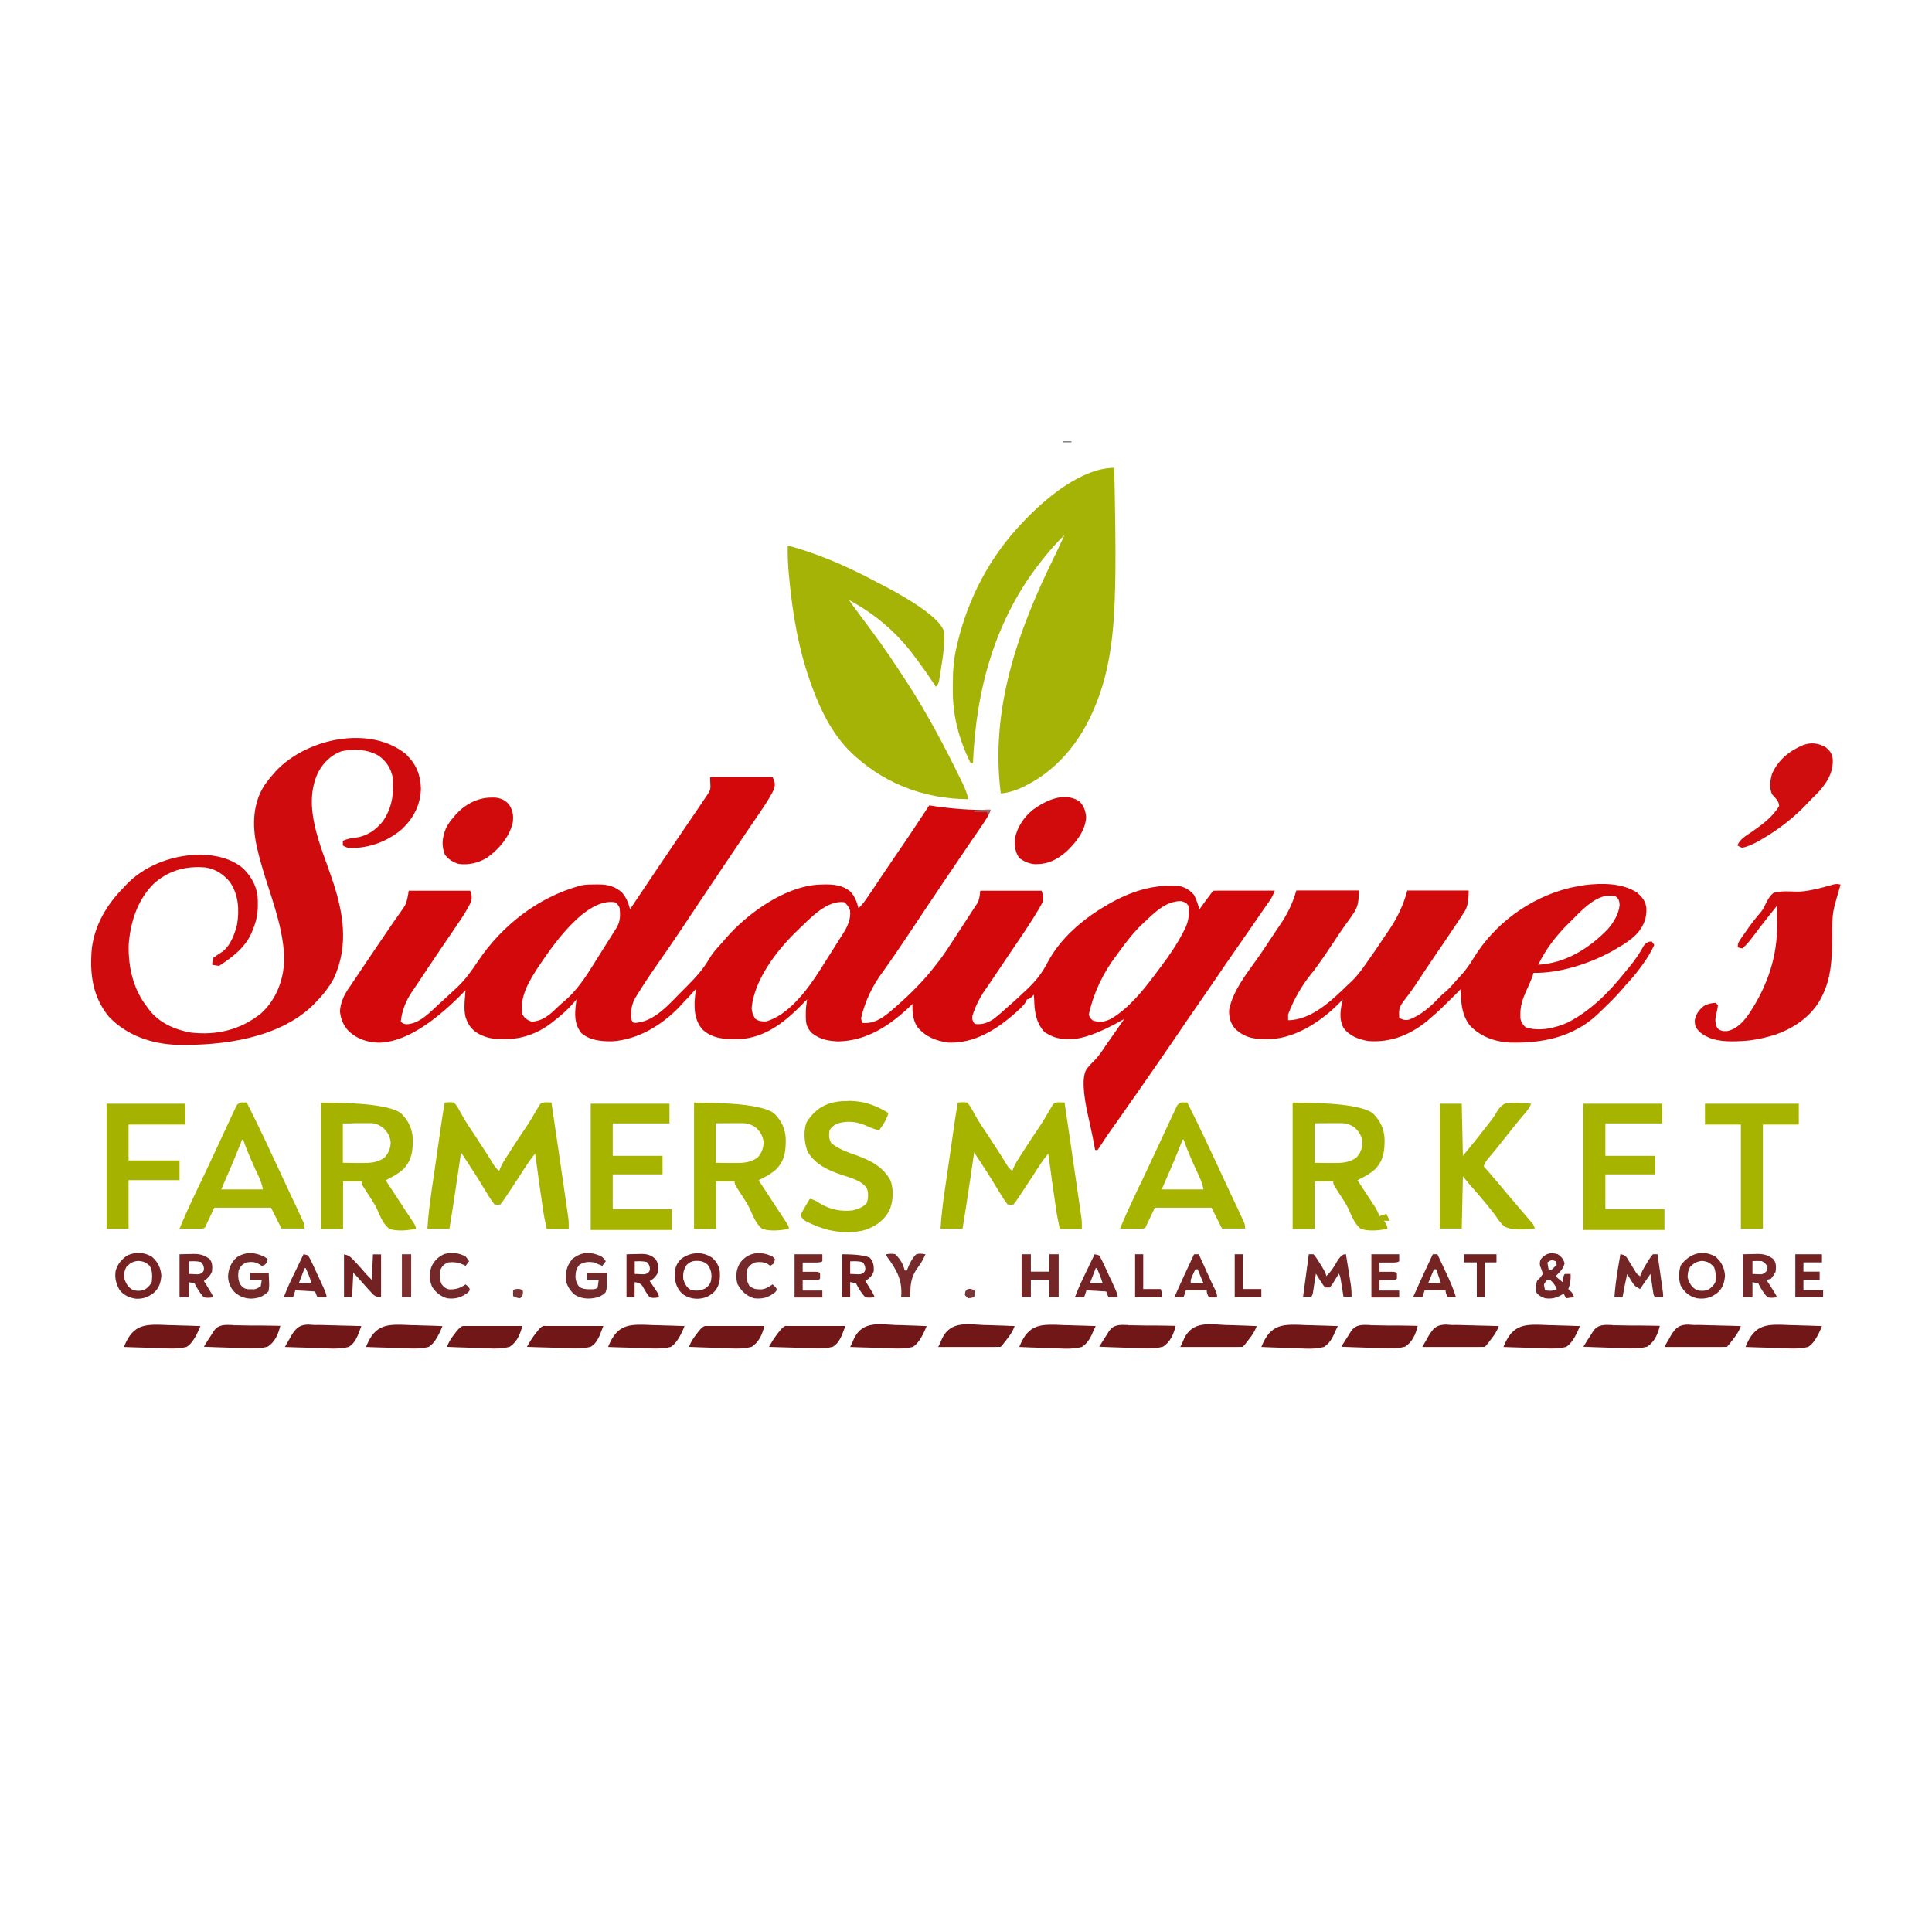 <?xml version="1.0" encoding="UTF-8"?>
<svg id="Layer_1" xmlns="http://www.w3.org/2000/svg" version="1.1" viewBox="0 0 1668 1667">
  <!-- Generator: Adobe Illustrator 30.0.0, SVG Export Plug-In . SVG Version: 2.1.1 Build 123)  -->
  <defs>
    <style>
      .st0 {
        fill: #742828;
      }

      .st1 {
        fill: #81817f;
      }

      .st2 {
        fill: #772324;
      }

      .st3 {
        fill: #d2080a;
      }

      .st4 {
        fill: #702223;
      }

      .st5 {
        fill: #732223;
      }

      .st6 {
        fill: #a5b206;
      }

      .st7 {
        fill: #711718;
      }

      .st8 {
        fill: #742829;
      }

      .st9 {
        fill: #732526;
      }

      .st10 {
        fill: #762526;
      }

      .st11 {
        fill: #762324;
      }

      .st12 {
        fill: #cf0d0f;
      }

      .st13 {
        fill: #731f20;
      }

      .st14 {
        fill: #d10a0c;
      }

      .st15 {
        fill: #d10a0b;
      }

      .st16 {
        fill: #711717;
      }

      .st17 {
        fill: #762a2b;
      }

      .st18 {
        fill: #793637;
      }

      .st19 {
        fill: #752627;
      }

      .st20 {
        fill: #74292a;
      }

      .st21 {
        fill: #763435;
      }

      .st22 {
        fill: #722021;
      }

      .st23 {
        fill: #782627;
      }

      .st24 {
        fill: #762223;
      }

      .st25 {
        fill: #762021;
      }

      .st26 {
        fill: #a5b300;
      }

      .st27 {
        fill: #722121;
      }

      .st28 {
        fill: #742627;
      }

      .st29 {
        fill: #722223;
      }

      .st30 {
        fill: #d00b0d;
      }

      .st31 {
        fill: #d10b0c;
      }

      .st32 {
        fill: #75292a;
      }

      .st33 {
        fill: #a6b400;
      }

      .st34 {
        fill: #762425;
      }

      .st35 {
        fill: #7d2e2f;
      }

      .st36 {
        fill: #a26b6b;
      }

      .st37 {
        fill: #732424;
      }

      .st38 {
        fill: #752324;
      }

      .st39 {
        fill: #742021;
      }
    </style>
  </defs>
  <path class="st3" d="M612,671h55c2.2,4.4,2.5,6.5,1,11-4.9,9.7-11.3,18.6-17.4,27.5-1.8,2.6-3.5,5.2-5.3,7.8-2.5,3.7-5,7.4-7.5,11.1-5.5,8.1-11,16.3-16.5,24.5-1.2,1.8-2.4,3.6-3.6,5.4-9.5,14-18.8,28.1-28.2,42.2-7.1,10.6-14.2,21.1-21.6,31.6-6,8.5-11.8,17.2-17.3,26.1-.6,1-1.3,2-1.9,3-2.7,4.9-3.9,9.1-3.8,14.7,0,.9,0,1.9,0,2.9q0,2.6,2.3,4.4c17.7,0,31.6-17.5,43.3-29.1.9-.9,1.9-1.8,2.8-2.8,7.1-7.1,13.8-14.4,18.8-23.1,2.8-4.8,6.1-8.6,9.8-12.6,1.9-2.1,3.8-4.2,5.6-6.4,18.1-20.6,49-42.7,77.1-45.2,10.3-.6,21-1.2,29.4,5.7,4,4.2,5.7,8.9,7.2,14.5,3.5-3.3,6.1-6.9,8.7-10.9.4-.7.9-1.3,1.4-2,1-1.4,1.9-2.9,2.9-4.3,2.5-3.8,5-7.6,7.5-11.3.5-.7,1-1.5,1.5-2.2,3.5-5.2,7-10.4,10.6-15.6,9.7-14,19.1-28.3,28.5-42.5.6,0,1.1.2,1.7.3,17.2,2.6,33.8,3.9,51.3,3.7-1.5,4.2-3.7,7.7-6.2,11.4-.4.6-.9,1.3-1.3,1.9-.9,1.4-1.9,2.8-2.8,4.1-1.5,2.2-3,4.5-4.6,6.7-2.2,3.2-4.4,6.5-6.6,9.7-6,8.8-11.9,17.5-17.8,26.3-.6.9-1.2,1.8-1.8,2.7-9.5,14.1-19,28.3-28.4,42.5-7.6,11.4-15.2,22.6-23.1,33.7q-14.2,18.8-19.3,40.8.4,2.3,1,4c9.6.9,16-3.2,23.4-9.1,14-11.9,27.3-24.4,38.6-38.9q.7-.9,1.5-1.9c4.5-5.6,8.5-11.4,12.4-17.4.6-1,1.3-1.9,1.9-2.9,1.3-2,2.6-4,3.9-6,2-3.1,4-6.1,6-9.2,1.3-1.9,2.6-3.9,3.8-5.8.6-.9,1.2-1.8,1.8-2.8.6-.9,1.1-1.7,1.7-2.6.5-.7,1-1.5,1.5-2.3.5-.7.9-1.5,1.4-2.2.5-.8,1.1-1.5,1.6-2.3q1.9-3.4,2.4-10.7h53q2.3,6.8.8,9.9c-2.2,4.3-4.7,8.4-7.2,12.4-.4.7-.9,1.4-1.3,2.1-4.4,7-9,13.8-13.6,20.6-2.5,3.7-5,7.3-7.5,11-.5.7-1,1.5-1.5,2.3-4.8,7.1-9.6,14.2-14.4,21.4-.9,1.3-1.7,2.6-2.6,3.8q-8.3,11.3-12.4,24.3c0,.7-.2,1.5-.2,2.2q0,2.3,2.1,5c6.2.9,10.8-.8,16-4,4.9-3.7,9.4-7.9,14-12,1-.9,2-1.8,3.1-2.7,2.5-2.2,4.9-4.5,7.4-6.8,1.1-1,2.2-2,3.3-3.1,8.2-7.5,14.1-14.7,19.2-24.6,10.8-20.6,30.3-37.2,50.1-48.8.6-.4,1.3-.8,1.9-1.1,19.2-11.2,39.7-17.9,62.1-15.9,5.5,1.4,8.7,3.6,12.4,7.8,1.9,4,3.3,8,4.6,12.2.3-.4.7-.9,1-1.4,1.5-2,3-4.1,4.4-6.1.5-.7,1-1.4,1.6-2.1q.7-1,1.5-2c.5-.6.9-1.2,1.4-1.9q1.1-1.5,2.1-2.5c1.7,0,3.3-.1,5-.1,1.1,0,2.1,0,3.2,0,1.2,0,2.3,0,3.5,0q1.8,0,3.6,0c3.8,0,7.5,0,11.3,0,2.5,0,5.1,0,7.6,0,6.3,0,12.5,0,18.8,0-1.3,3.3-2.6,6.2-4.7,9.1-.5.8-1,1.5-1.6,2.3q-.8,1.2-1.7,2.4c-.6.8-1.2,1.7-1.8,2.6-1.2,1.7-2.4,3.5-3.6,5.2-1.9,2.8-3.8,5.5-5.7,8.3-4.9,7.1-9.8,14.2-14.7,21.2-5.9,8.5-11.8,17-17.6,25.6-4.5,6.6-9.1,13.2-13.6,19.8-7.2,10.3-14.3,20.7-21.3,31.1-8.8,12.9-17.7,25.7-26.6,38.5-4,5.8-8,11.6-12.1,17.3-3.5,5-6.9,9.9-10.4,14.9-.7,1-1.4,2.1-2.2,3.1-1.4,1.9-2.7,3.9-4.1,5.8-.6.9-1.2,1.8-1.9,2.7-.6.8-1.2,1.7-1.8,2.6-2.2,3.3-4.4,6.6-6.5,9.9q-.6.8-1.2,1.6h-2c-.2-1.2-.5-2.4-.7-3.7-.3-1.7-.7-3.4-1-5.1-.2-.9-.4-1.8-.5-2.7-1.1-5.5-2.3-10.9-3.5-16.3q-7.5-32.5-1.8-41.9c2.3-3,4.8-5.7,7.5-8.3,3.6-3.8,6.4-8.1,9.3-12.5,1.2-1.7,2.3-3.3,3.5-5,4.1-5.9,8.2-11.8,12.3-17.6-.5.3-1,.6-1.5.8q-29.3,16.6-44.9,16.5-1.3,0-2.5,0c-6.4-.1-11.6-1.1-17.1-4.4-.9-.5-1.9-1.1-2.8-1.6-6.5-7.1-8.3-15.4-8.8-24.6q0-1.1-.1-2.3c-.1-1.8-.2-3.7-.3-5.5-.6.7-1.2,1.3-1.9,2q-2.1,2-4.1,2c-.2.5-.4,1.1-.6,1.7-1.8,3.2-4.3,5.5-7,7.9-.6.5-1.1,1-1.7,1.6-16.3,14.6-35.9,27.2-58.6,26.2-10.8-1.4-19.8-5.1-26.8-13.6-3.8-5.8-4.3-13.1-4.1-19.8-.7.7-1.4,1.4-2.1,2.1-17.3,16.4-37,29.7-61.7,30.3-9-.3-16-1.7-23.2-7.3-4.5-4.8-5.1-8.3-5.1-14.8,0-1.2,0-2.4,0-3.6.1-3.6.6-7.1,1.1-10.6-.4.4-.8.9-1.3,1.3-16.1,16.8-34,32.3-58.4,33.1-11.3.1-22.4-.4-30.9-8.7-5-6.1-6.5-12.7-6.5-20.5,0-1,0-2,0-3,.2-3.8.6-7.5,1.1-11.2-.8.8-1.5,1.7-2.3,2.6-3.2,3.5-6.4,7-9.7,10.4q-1,1.1-2.1,2.3c-15.2,15.9-35.5,28.3-57.8,29.9-9.5.2-19.7-.7-27.1-7.2-6.1-8-5.7-16.1-4.5-25.8.2-1.1.3-2.1.5-3.2q-.8.9-1.6,1.9c-5.6,6.5-11.6,11.9-18.4,17.1-.8.6-1.6,1.3-2.4,1.9-11.6,8.7-25,13.5-39.4,13.4-.9,0-1.8,0-2.7,0-6.2-.1-11.8-.6-17.4-3.3-.7-.3-1.4-.7-2.2-1-6.1-3.3-9.3-7.7-11.6-14.1-1.4-5.5-1.2-10.6-.8-16.2,0-.7.1-1.5.2-2.2.1-1.8.3-3.6.4-5.4-.6.6-1.3,1.3-1.9,2q-41.4,42.3-72.3,43.3c-10-.1-19.1-3-26.5-9.8-4.8-5.1-6.9-10.3-7.7-17.2.4-7.5,3.5-14.1,7.7-20.2.7-1,1.4-2.1,2.2-3.2.4-.6.8-1.2,1.2-1.8,2.1-3,4.1-6.1,6.1-9.1,1.8-2.7,3.6-5.3,5.4-8,2.6-3.8,5.1-7.6,7.7-11.4q10.9-16.2,15.3-22.5c1.2-1.7,2.3-3.4,3.5-5,1.3-1.9,2.6-3.8,4-5.7.6-.8,1.1-1.7,1.7-2.5.5-.7,1-1.4,1.4-2.1q1.9-3.7,3.2-12.7h53c1.5,3.1,1.6,5.7,1,9-3.4,7.4-7.9,14.2-12.5,20.8-.6.9-1.2,1.8-1.8,2.7-1.9,2.8-3.8,5.7-5.8,8.5-1.9,2.8-3.8,5.6-5.7,8.4-1.2,1.8-2.5,3.7-3.7,5.5-4.5,6.7-9,13.3-13.4,20-2.7,4.1-5.5,8.2-8.2,12.2q-8.2,11.8-9.8,25.8,1.9,2.3,5,2.4c11.8-.5,20.8-11,29-18.4,1.1-1,2.2-1.9,3.2-2.9,3-2.7,5.9-5.4,8.8-8.1.9-.8,1.8-1.7,2.8-2.6,7.2-6.8,12.4-14.3,17.9-22.5,20.6-30.7,51.6-54.9,87.3-64.9.6-.2,1.3-.4,1.9-.5,4-.9,8.1-.7,12.3-.8.9,0,1.8,0,2.8,0,7.9,0,13.9,1.7,19.9,6.8,3.9,4.7,5.5,8.7,7.1,14.6.6-.9,1.1-1.7,1.7-2.6,6.6-9.8,13.2-19.7,19.8-29.5,1.9-2.8,3.7-5.5,5.6-8.3,6.1-9,12.1-17.9,18.2-26.9,2.7-4,5.4-8,8.1-11.9,1.3-1.9,2.6-3.8,3.9-5.7,1.8-2.7,3.6-5.3,5.4-8,.5-.8,1.1-1.6,1.6-2.4.5-.7,1-1.4,1.5-2.2.4-.6.9-1.3,1.3-1.9,3.4-5.3,2-5.7,2-14.6ZM986.5,797.6c-7.8,7.4-14.2,15.7-20.5,24.4-.6.8-1.2,1.7-1.8,2.5q-18,23.5-24.2,51.5c.8,2.6,1.5,3.6,3.6,5.2,5.9,1.9,10.1,1.2,15.6-1.5,15.4-9.1,27.8-24.6,38.4-38.8,1.6-2.1,3.2-4.3,4.8-6.4,7.4-9.8,14-19.6,19.6-30.5q.7-1.4,1.4-2.8c2.8-6.1,3.7-12.5,2.6-19.2-1.9-2.6-2.9-3-6.1-3.9-13.7-.4-24,10.8-33.4,19.5ZM464,836c-7.7,12-15.6,25.3-13,40,2.3,3.5,3.8,4.5,7.7,6.1,9.7-.2,15.9-5.9,22.5-12.3,2.2-2.2,4.5-4.1,6.9-6.1,10.1-8.9,17.5-20,24.5-31.3,1.5-2.4,3-4.8,4.5-7.2,3-4.7,6-9.4,8.9-14.1.4-.7.9-1.4,1.3-2.1,1.1-1.8,2.3-3.6,3.4-5.4.6-1,1.2-2,1.9-3,3-5.3,3-10.5,2.4-16.5q-1.2-3.3-4-5c-25.7-4.4-55,38.8-67,57ZM690,802c-.7.6-1.3,1.2-2,1.9-17.4,16.6-36.8,42.1-39.1,66.6.2,3.6,1.3,6.3,3.3,9.3,2.9,2,5.3,2.1,8.8,2.2,18.9-4.7,36-27.2,46-43,.5-.7.9-1.4,1.4-2.1,2.5-3.9,5-7.9,7.5-11.9,2.1-3.4,4.3-6.8,6.4-10.1.5-.8,1.1-1.7,1.6-2.6,1-1.6,2.1-3.2,3.1-4.8,4.3-6.7,7.8-13.3,6.9-21.5q-1.6-4.3-5-7c-15-1.9-29.1,13.6-39,23Z"/>
  <path class="st31" d="M1413.9,771.3c4.3,3.6,6.6,6.9,7.5,12.5.4,8.7-2,14.8-7.3,21.5-5.8,6.3-12.7,10.5-20.1,14.7-1,.6-2,1.2-3.1,1.8-19.4,10.5-44.7,18.7-66.9,18.2-.3.8-.5,1.7-.8,2.5-1.6,4.6-3.6,9-5.7,13.5-2.9,6.5-4.9,12.5-4.9,19.6,0,1.1,0,2.2,0,3.3.6,3.8,1.8,5.4,4.5,8.1,11.9,4,25.9.7,36.8-4.3,18.7-9.6,35.1-25.7,48-42,1.5-1.8,2.9-3.6,4.5-5.4,5-6,9.1-12,12.8-18.8q1.9-2.6,4.7-3.4c.7,0,1.5,0,2.3-.1.7,1,1.3,2,2,3-2.8,5.9-5.9,11.1-9.7,16.4q-.8,1.1-1.6,2.2c-4.2,5.8-8.8,11.2-13.7,16.4-1,1.2-2.1,2.5-3.1,3.7-5.9,6.8-12.4,13-18.9,19.3-.7.7-1.5,1.5-2.3,2.2-21.1,19.5-47.7,24.8-75.6,24-13-.7-25.6-5.3-34.6-15.1-7-9.5-7.4-19.8-7.5-31.1-.5.5-1,1-1.5,1.5-2.3,2.3-4.6,4.7-7,7-.8.8-1.6,1.6-2.4,2.4-4.9,4.9-9.8,9.6-15.1,14-.8.7-1.7,1.4-2.5,2.2-15,12.4-31.8,19.3-51.5,17.8-8.3-1.6-15.7-4.1-21-11-4.6-8-2.8-16.4-1-25-.5.5-1,1-1.4,1.6-15.3,16.1-38,31.7-60.9,32.7-11.8.3-21.3-.2-30.3-8.7-4.3-4.7-5.7-10.3-5.4-16.6,3.1-15.9,14.1-29.9,23.3-42.8,5.6-7.8,10.8-15.8,16.1-23.8,1.5-2.2,3-4.5,4.5-6.7q9.6-13.8,14.1-29.7h54q0,11.3-2.5,15.9c-.5.9-.9,1.8-1.4,2.7-2.5,3.9-5.2,7.6-8,11.4-3.4,4.7-6.6,9.6-9.8,14.5-5.4,8.2-10.9,16.2-16.7,24.1q-15.1,17.9-22.7,38.5c0,.9,0,1.8,0,2.8,0,.7,0,1.4,0,2.1,20.2,0,38.3-17.6,52-31q1.1-1,2.2-2c4.1-3.8,7.4-8,10.7-12.5.5-.6.9-1.3,1.4-2,5.6-7.8,11-15.7,16.3-23.7,1.7-2.6,3.5-5.1,5.2-7.7q10.4-15.4,15.1-33.1h53q0,12.4-3.1,17.4-.5.9-1.1,1.7c-1.2,2-2.5,4-3.8,5.9-.5.8-1,1.6-1.5,2.3-4.2,6.3-8.4,12.6-12.7,18.9-1.9,2.8-3.8,5.6-5.7,8.3-1.2,1.8-2.5,3.6-3.7,5.5-4.5,6.7-9,13.3-13.4,20.1-3.5,5.3-7.3,10.5-11.2,15.5-2.7,3.6-4,6.1-3.9,10.6,0,1.2,0,2.5.1,3.8,2.8,1.5,5,2.2,8.1,1.6,10.6-3.6,19.9-12.1,27.4-20.2q1.4-1.5,4.4-3.9c3-2.6,5.5-5.3,8.1-8.4,1.3-1.5,2.6-3,4-4.4,4.7-4.9,8.4-10,11.9-15.8,18.3-30.2,48.7-52.6,83.1-61.1,3.3-.7,6.6-1.4,9.9-1.9q1.6-.3,3.3-.6c15.1-1.8,32.6-1.9,45.6,6.8ZM1354.3,797.2c-10.9,10.9-19.4,21.9-26.3,35.8,23.6-1.3,44-14.1,60.1-30.7,5-5.9,9.5-13,10.2-20.8-.3-3.7-.5-5.1-3.3-7.4-15.4-5-31,13.7-40.7,23.2ZM1262,851l1,2-1-2Z"/>
  <path class="st6" d="M962,404q1.3,61.9,1,87c0,.7,0,1.4,0,2.2-.5,38-1.9,77.1-16,112.8-.3.7-.5,1.3-.8,2-12.6,32-34.3,59-66.2,73q-10.3,4-16,4c-9.2-72.1,14.4-139.5,45.8-203.4,3.2-6.5,6.2-13,9.2-19.6-6.5,6.3-12.4,12.9-18,20-.8,1-1.6,2-2.4,3-39.7,50.3-56,110.7-58.6,174h-2c-10.3-21-15.6-41-15.4-64.4,0-.8,0-1.5,0-2.3,0-11.7.6-22.9,3.4-34.3.2-.8.4-1.7.6-2.6,9.4-39.4,28.3-75.2,56.4-104.4.5-.6,1.1-1.1,1.6-1.7,18.1-19,49.3-45.3,77.4-45.3Z"/>
  <path class="st30" d="M351.1,651.9c8.4,8.2,12,17.4,12.3,29.1-.4,14.1-6.3,25.3-16.4,35-12.9,10.8-28.3,16.4-45,16.3q-3-.3-6-2.3v-4c3.8-1.7,7-2.3,11.1-2.7,9.8-1.4,17.2-6.5,23.4-14.1,8.2-11.9,9.7-24.1,8.5-38.2-1.6-7.7-5.7-14.1-12.2-18.5-9.7-5.6-20.9-6-31.8-3.9-9.1,3.2-16,10-20.4,18.5-13.8,29.1,2.3,63,11.8,91,9.9,29,15.2,57.9,1.7,86.9-4.3,7.9-9.7,14.6-16,21-.7.8-1.5,1.5-2.3,2.3-29.5,28.3-77.4,34.6-116.5,33.9-22.1-.7-43.6-7.9-59.2-24.2-14.3-17.3-16.8-37.5-14.8-59.3,2.6-20.2,12.8-37.4,26.8-51.7.7-.8,1.4-1.5,2.1-2.3,15.5-16.6,38.1-25.5,60.5-26.6,14.7-.5,29.9,2.1,41.4,11.9,7.8,7.8,12.3,16.8,12.5,27.9,0,.8,0,1.6,0,2.4,0,.8,0,1.7,0,2.5-.2,7.2-1.6,13.5-4.4,20.2-.4.9-.7,1.8-1.1,2.7-5.7,12.8-16.6,20.8-27.9,28.3q-3.2-.4-6-1,0-2.6,1-6c2.2-1.7,4.4-3.1,6.8-4.6,7.7-4.9,11.6-15.7,13.7-24.2,2-12.8,1.3-25.6-6.2-36.6-5.7-6.9-12.3-11.2-21.2-12.6-16.6-1.3-30,2.1-43.1,12.7-15.2,14-21.5,33.8-23.1,53.8-.5,19.7,3.9,38.9,16.3,54.5.4.6.9,1.2,1.3,1.8,8.7,11.4,22.4,17.4,36.2,19.8,22.4,2.5,42.8-2.4,60.5-16.6,13-11.9,19.2-28.2,20-45.7-.2-24.4-9.1-48.7-16.4-71.7-2.6-8.4-5.1-16.8-7-25.4q-.2-1.1-.5-2.1c-3.8-17.9-3.2-36.3,6.8-52.1,2.5-3.5,5.1-6.8,8-10,.5-.6,1.1-1.2,1.6-1.9,26.5-28.6,82-40.7,113.5-14.2Z"/>
  <path class="st6" d="M680,471c24.4,6.6,47.6,16.4,70,28,1.3.7,2.7,1.4,4,2.1q55.7,28.2,61,44c.9,9.6-.5,19.1-2,28.6-.4,2.2-.7,4.3-1,6.5-.2,1.4-.4,2.8-.7,4.2-.2,1.2-.4,2.5-.6,3.8q-.7,2.9-2.7,4.9c-.6-.9-1.2-1.9-1.9-2.9-5.4-8.3-11.1-16.3-17.1-24.1-.6-.8-1.3-1.7-1.9-2.6-14.9-19.1-32.8-34-54.1-45.4,1.5,2.3,3.1,4.5,4.8,6.8.6.7,1.1,1.5,1.7,2.3.6.8,1.2,1.6,1.8,2.4.6.8,1.3,1.7,1.9,2.6,3.1,4.2,6.1,8.3,9.3,12.5,10.1,13.5,19.4,27.4,28.6,41.5.6.9,1.1,1.7,1.7,2.6,17.5,27,32.6,55.3,46.6,84.2.5.9.9,1.9,1.4,2.8,2.2,4.7,4.1,9.2,5.3,14.3-39.7-.3-75.3-14.4-103.5-42.5-14.8-15.5-24.2-34.6-31.5-54.5-.2-.6-.5-1.3-.7-2-10.9-29.8-16.2-61.2-19.1-92.7,0-.7-.1-1.4-.2-2.1-.8-8.4-1.2-16.8-1-25.2Z"/>
  <path class="st30" d="M1589,764c-.2.6-.4,1.2-.5,1.8-.8,2.8-1.6,5.5-2.4,8.3-.3,1-.6,1.9-.8,2.9-.3.9-.5,1.9-.8,2.8-.2.8-.5,1.7-.7,2.6-1.5,5.8-1.8,11.4-1.9,17.3,0,1.7,0,3.5,0,5.2,0,2.7,0,5.4-.1,8-.2,16.4-1.1,32.2-8.6,47q-.6,1.3-1.3,2.6c-8.5,15.7-24.1,25.9-40.7,31.4-9.1,2.6-18.5,4.7-28,5-1.2,0-2.5.1-3.7.2-11.5.3-23.1-.4-32.3-8.2-3.3-3.6-4-5.1-4-10,1-5.4,3.6-8.8,7.8-12.3,3.5-1.9,6.2-2.5,10.2-2.7l2,2c-.3,2.7-.8,5.3-1.6,7.9-.9,4.5-1,7.9,1.1,12,2.9,2.4,4.7,2.7,8.4,2.5,8.6-1.7,14.8-8.8,19.4-15.7,15.5-23.5,24.1-48.8,23.8-76.9,0-1.5,0-3.1,0-4.6,0-3.7,0-7.5,0-11.2-7,8.7-13.9,17.4-20.5,26.3-2.9,3.9-5.8,7.5-9.5,10.7q-2.3-.2-4-1c0-3.5.6-4.3,2.5-7.1.5-.8,1.1-1.6,1.6-2.4.6-.8,1.2-1.7,1.8-2.5q.9-1.3,1.8-2.6c3.8-5.5,7.8-10.7,12.2-15.7,1.7-2.2,2.7-3.9,3.8-6.4q3.6-7.7,7.3-10.3c6.5-1.8,13.5-1.2,20.1-1,4.1,0,7.9-.5,11.9-1.3.7-.1,1.3-.3,2-.4,6.1-1.2,12-2.9,18-4.6q3-.7,6,.3Z"/>
  <path class="st33" d="M827,952c2.9-.3,5.1-.5,8,0,2,2.2,3.1,3.8,4.4,6.4.8,1.5,1.7,2.9,2.5,4.4.5.8.9,1.6,1.4,2.5,2.8,4.8,5.9,9.4,9,14,5.7,8.7,11.4,17.3,16.8,26.2q1.9,3.3,4.9,5.5.4-1.1.8-2.2c1.2-2.7,2.5-5.1,4.1-7.6.6-.9,1.1-1.8,1.7-2.7q.9-1.4,1.9-2.9c.6-1,1.3-2,1.9-3,3.9-6.1,7.9-12.2,12-18.2,2.3-3.3,4.4-6.7,6.4-10.1q.7-1.2,1.4-2.4c.9-1.5,1.8-3.1,2.7-4.6q.6-1,1.3-2.1t1.1-1.9c2.9-2.2,6.2-1.4,9.8-1.3,2,13.3,3.9,26.7,5.9,40,.9,6.2,1.8,12.4,2.7,18.6.9,6,1.8,11.9,2.6,17.9.3,2.3.7,4.6,1,6.8.5,3.2.9,6.4,1.4,9.6.1.9.3,1.9.4,2.9.1.9.3,1.7.4,2.7.1.8.2,1.5.3,2.3.3,2.8.2,5.6.2,8.3h-19q-2.2-10.1-3-15.2c-.2-1.1-.3-2.2-.5-3.4-.2-1.2-.3-2.4-.5-3.6-.2-1.2-.3-2.5-.5-3.7-.6-3.9-1.1-7.8-1.7-11.7-.4-2.7-.8-5.3-1.1-8-.9-6.5-1.8-13-2.7-19.5-2.8,3.5-5.4,7-7.8,10.8-.7,1.1-1.4,2.2-2.2,3.3-.7,1.2-1.5,2.3-2.2,3.5q-16.1,24.8-17.8,26.4-2.3.4-5,0-1.8-2-3.5-4.8c-.6-1-1.3-2.1-2-3.1-.7-1.1-1.3-2.2-2-3.3-1.3-2.1-2.6-4.2-3.9-6.3-.3-.5-.7-1.1-1-1.7-5.3-8.7-11-17.2-16.6-25.8,0,.6-.2,1.1-.2,1.7-.9,5.9-1.7,11.9-2.6,17.8-.3,2.2-.6,4.4-1,6.6-1.9,13.3-4,26.6-6.2,39.9h-19c.7-11.7,2.2-23.2,3.9-34.9.3-2,.6-4,.9-6,.6-4.1,1.2-8.3,1.8-12.4.8-5.3,1.5-10.6,2.3-15.9.7-5.1,1.5-10.1,2.2-15.2.1-1,.3-1.9.4-2.9.4-2.7.8-5.4,1.2-8.2.1-.8.2-1.6.4-2.4.6-3.7,1.1-7.5,1.9-11.2Z"/>
  <path class="st33" d="M384,952c2.9-.3,5.1-.5,8,0,2,2.2,3.1,3.8,4.4,6.4.8,1.5,1.7,2.9,2.5,4.4.5.8.9,1.6,1.4,2.5,2.8,4.8,5.9,9.4,9,14,5.7,8.7,11.4,17.3,16.8,26.2q1.9,3.3,4.9,5.5.4-1.1.8-2.2c1.2-2.7,2.5-5.1,4.1-7.6.6-.9,1.1-1.8,1.7-2.7q.9-1.4,1.9-2.9c.6-1,1.3-2,1.9-3,3.9-6.1,7.9-12.2,12-18.2,2.3-3.3,4.4-6.7,6.4-10.1q.7-1.2,1.4-2.4c.9-1.5,1.8-3.1,2.7-4.6q.6-1,1.3-2.1t1.1-1.9c2.9-2.2,6.2-1.4,9.8-1.3,2,13.3,3.9,26.7,5.9,40,.9,6.2,1.8,12.4,2.7,18.6.9,6,1.8,11.9,2.6,17.9.3,2.3.7,4.6,1,6.8.5,3.2.9,6.4,1.4,9.6.1.9.3,1.9.4,2.9.1.9.3,1.7.4,2.7.1.8.2,1.5.3,2.3.3,2.8.2,5.6.2,8.3h-19q-2.2-10.1-3-15.2c-.2-1.1-.3-2.2-.5-3.4-.2-1.2-.3-2.4-.5-3.6-.2-1.2-.3-2.5-.5-3.7-.6-3.9-1.1-7.8-1.7-11.7-.4-2.7-.8-5.3-1.1-8-.9-6.5-1.8-13-2.7-19.5-2.8,3.5-5.4,7-7.8,10.8-.7,1.1-1.4,2.2-2.2,3.3-.7,1.2-1.5,2.3-2.2,3.5q-16.1,24.8-17.8,26.4-2.3.4-5,0-1.8-2-3.5-4.8c-.6-1-1.3-2.1-2-3.1-.7-1.1-1.3-2.2-2-3.3-1.3-2.1-2.6-4.2-3.9-6.3-.3-.5-.7-1.1-1-1.7-5.3-8.7-11-17.2-16.6-25.8,0,.6-.2,1.1-.2,1.7-.9,5.9-1.7,11.9-2.6,17.8-.3,2.2-.6,4.4-1,6.6-1.9,13.3-4,26.6-6.2,39.9h-19c.7-11.7,2.2-23.2,3.9-34.9.3-2,.6-4,.9-6,.6-4.1,1.2-8.3,1.8-12.4.8-5.3,1.5-10.6,2.3-15.9.7-5.1,1.5-10.1,2.2-15.2.1-1,.3-1.9.4-2.9.4-2.7.8-5.4,1.2-8.2.1-.8.2-1.6.4-2.4.6-3.7,1.1-7.5,1.9-11.2Z"/>
  <path class="st26" d="M1116,952q56.9,0,69.3,9.3c6.4,6.4,9.9,13.6,10.1,22.8,0,10-.9,17.5-7.9,25.2-3.2,2.9-6.4,5-10.2,7q-1.5.8-3,1.6c-.7.4-1.5.8-2.3,1.2.5.8,1,1.5,1.5,2.3,1.9,2.8,3.8,5.7,5.6,8.5.8,1.2,1.6,2.5,2.4,3.7,1.2,1.8,2.3,3.5,3.5,5.3.7,1.1,1.4,2.1,2.1,3.2,1.6,2.6,2.8,5.1,3.8,8,2-.7,4-1.3,6-2,1,2,2,4,3,6h-5c.5.8,1,1.6,1.5,2.4q1.5,2.6,1.5,4.6c-7.6,1.3-15.5,2.3-23,0-5.4-4.3-7.9-11-10.6-17.1-2.3-4.8-5.2-9.1-8.1-13.5-1-1.6-2-3.1-3-4.7-.4-.7-.9-1.3-1.3-2q-.9-1.7-.9-3.7h-16v41h-19v-109ZM1135,970v34c4.1,0,8.2.1,12.5.2q1.9,0,3.9,0c7.5,0,13.4-.3,19.7-4.7,3.5-4.1,4.9-7.6,5.2-13-.5-5.4-2.8-9.2-6.7-12.9-4.6-3-7.4-3.9-13-3.8-1.1,0-2.3,0-3.4,0-1.4,0-2.9,0-4.3,0q-6.8,0-13.8.1Z"/>
  <path class="st26" d="M277,952q56.9,0,69.3,9.3c6.4,6.4,9.9,13.6,10.1,22.8,0,10-.9,17.5-7.9,25.2-3.2,2.9-6.4,5-10.2,7q-1.5.8-3,1.6c-.7.4-1.5.8-2.3,1.2.5.7.9,1.4,1.4,2.2,4.1,6.3,8.2,12.6,12.4,18.9,2.1,3.2,4.2,6.5,6.4,9.7.8,1.2,1.6,2.5,2.4,3.7.7,1,1.4,2.1,2.1,3.2q1.4,2.3,1.4,4.3c-7.6,1.3-15.5,2.3-23,0-5.4-4.3-7.9-11-10.6-17.1-2.3-4.8-5.2-9.1-8.1-13.5-1-1.6-2-3.1-3-4.7-.4-.7-.9-1.3-1.3-2q-.9-1.7-.9-3.7h-16v41h-19v-109ZM303,970h-7v34c4.1,0,8.2.1,12.5.2q1.9,0,3.9,0c7.5,0,13.4-.3,19.7-4.7,3.5-4.1,4.9-7.6,5.2-13-.5-5.4-2.8-9.2-6.7-12.9-3.7-2.4-6.3-3.9-10.8-3.8-.8,0-1.6,0-2.4,0-.8,0-1.7,0-2.5,0q-1.3,0-2.5,0c-2.1,0-4.1,0-6.2,0"/>
  <path class="st33" d="M599,952q56.9,0,69.3,9.3c6.4,6.4,9.9,13.6,10.1,22.8,0,10-.9,17.5-7.9,25.2-3.2,2.9-6.4,5-10.2,7q-1.5.8-3,1.6c-.7.4-1.5.8-2.3,1.2.5.7.9,1.4,1.4,2.2,4.1,6.3,8.2,12.6,12.4,18.9,2.1,3.2,4.2,6.5,6.4,9.7.8,1.2,1.6,2.5,2.4,3.7.7,1,1.4,2.1,2.1,3.2q1.4,2.3,1.4,4.3c-7.6,1.3-15.5,2.3-23,0-5.4-4.3-7.9-11-10.6-17.1-2.3-4.8-5.2-9.1-8.1-13.5-1-1.6-2-3.1-3-4.7-.4-.7-.9-1.3-1.3-2q-.9-1.7-.9-3.7h-16v41h-19v-109ZM618,970v34c4.1,0,8.2.1,12.5.2q1.9,0,3.9,0c7.5,0,13.4-.3,19.7-4.7,3.5-4.1,4.9-7.6,5.2-13-.5-5.4-2.8-9.2-6.7-12.9-4.6-3-7.4-3.9-13-3.8-1.1,0-2.3,0-3.4,0-1.4,0-2.9,0-4.3,0q-6.8,0-13.8.1Z"/>
  <path class="st33" d="M1243,953h19c.3,14.9.7,29.7,1,45q10.6-12.8,20.8-25.9c.5-.7,1.1-1.4,1.6-2.1,2.4-3.1,4.7-6.1,6.6-9.5,2.1-3.5,3.5-5.4,7-7.5,7.6-1.3,15.4-.7,23,0-1.3,2.8-2.7,5-4.7,7.4-.5.6-1,1.3-1.6,1.9-.6.7-1.1,1.4-1.7,2-1.2,1.4-2.4,2.9-3.6,4.3-.6.7-1.2,1.4-1.8,2.2-2.4,3-4.8,6-7.2,9.1-3,3.8-6,7.6-9,11.3-.6.7-1.2,1.4-1.8,2.2-1.2,1.4-2.3,2.8-3.5,4.2-.5.6-1,1.3-1.6,1.9-.5.6-.9,1.1-1.4,1.7-1.3,1.8-2.3,3.7-3.2,5.7.8,1,1.7,1.9,2.5,2.9q10.2,11.7,15,17.6c3.6,4.4,7.3,8.7,11,13,4,4.6,7.9,9.2,11.8,13.8.7.9,1.4,1.7,2.2,2.6q1.5,2.1,1.5,4.1-20.9,2.2-26.9-2.5c-2.6-2.7-4.8-5.6-6.9-8.8-1.7-2.5-3.7-4.8-5.6-7.1-.7-.9-1.4-1.8-2.1-2.7-3.5-4.3-7.2-8.5-10.8-12.7-.5-.6-1-1.2-1.6-1.8-.5-.5-.9-1.1-1.4-1.6-2.2-2.6-4.4-5.2-6.6-7.9-.3,14.8-.7,29.7-1,45h-19v-108Z"/>
  <path class="st33" d="M1367,953h68v17h-49v28h43v16h-43v30h51v18h-70v-109Z"/>
  <path class="st33" d="M510,953h68v17h-49v28h43v16h-43v30h51v18h-70v-109Z"/>
  <path class="st33" d="M1021.6,951.9c1.1,0,2.3,0,3.4,0,5.6,11,10.9,22.1,16.2,33.2.7,1.6,1.5,3.2,2.2,4.7,6.1,12.9,12,25.7,18,38.6,1.4,3,2.8,6,4.2,8.9.9,1.8,1.7,3.7,2.6,5.5,1.1,2.3,2.1,4.6,3.2,6.9.5,1,.9,2,1.4,3.1.4.9.8,1.8,1.3,2.7q.9,2.3.9,5.3h-20l-9-18h-49c-2.6,5.6-5.3,11.2-8,17q-1,1-3,1.1c-.9,0-1.7,0-2.7,0-.9,0-1.9,0-2.9,0-1,0-2,0-3,0-1,0-2,0-3,0-2.5,0-4.9,0-7.4,0,3.6-9,7.7-17.8,11.8-26.6,1.9-4,3.8-8,5.7-12,.4-.8.8-1.6,1.2-2.4,3.5-7.5,7-14.9,10.5-22.4.6-1.2,1.1-2.4,1.7-3.6,2.7-5.8,5.4-11.6,8.1-17.4,1.3-2.8,2.6-5.6,3.9-8.4.9-2,1.9-4,2.8-6,.6-1.2,1.1-2.4,1.7-3.6.5-1.1,1-2.1,1.5-3.2q1.7-3.4,5.7-3.5ZM1021,984c-.5,1.2-.9,2.4-1.4,3.6-5.2,13.3-10.9,26.4-16.6,39.4h36c-.8-4.2-1.8-7.2-3.6-11-.5-1.2-1-2.3-1.6-3.5-.5-1.2-1.1-2.4-1.7-3.6-3.7-8.2-7.3-16.4-10.2-24.9h-1Z"/>
  <path class="st33" d="M209.6,951.9c1.1,0,2.3,0,3.4,0,5.6,11,10.9,22.1,16.2,33.2.7,1.6,1.5,3.2,2.2,4.7,6.1,12.9,12,25.7,18,38.6,1.4,3,2.8,6,4.2,8.9.9,1.8,1.7,3.7,2.6,5.5,1.1,2.3,2.1,4.6,3.2,6.9.5,1,.9,2,1.4,3.1.4.9.8,1.8,1.3,2.7q.9,2.3.9,5.3h-20l-9-18h-49c-2.6,5.6-5.3,11.2-8,17q-1,1-3,1.1c-.9,0-1.7,0-2.7,0-.9,0-1.9,0-2.9,0-1,0-2,0-3,0-1,0-2,0-3,0-2.5,0-4.9,0-7.4,0,3.6-9,7.7-17.8,11.8-26.6,1.9-4,3.8-8,5.7-12,.4-.8.8-1.6,1.2-2.4,3.5-7.5,7-14.9,10.5-22.4.6-1.2,1.1-2.4,1.7-3.6,2.7-5.8,5.4-11.6,8.1-17.4,1.3-2.8,2.6-5.6,3.9-8.4.9-2,1.9-4,2.8-6,.6-1.2,1.1-2.4,1.7-3.6.5-1.1,1-2.1,1.5-3.2q1.7-3.4,5.7-3.5ZM209,984c-.5,1.2-.9,2.4-1.4,3.6-5.2,13.3-10.9,26.4-16.6,39.4h36c-.8-4.2-1.8-7.2-3.6-11-.5-1.2-1-2.3-1.6-3.5-.5-1.2-1.1-2.4-1.7-3.6-3.7-8.2-7.3-16.4-10.2-24.9h-1Z"/>
  <path class="st33" d="M731.8,950.6q1.4,0,2.9,0c12.3.3,21.8,4.1,32.3,10.4-1.5,5.8-4.6,10.2-8,15-4.6-1-8.8-3-13.1-4.8-7.4-3-15.8-3.5-23.4-.9q-4.2,2-6.4,5.8c-.5,4.4-.6,6.8,1.4,10.7,6.5,5.7,15.1,8.3,23.1,11.2,12.1,4.5,22.1,9.9,28.4,21.6,2.7,8.6,2.3,17.9-1.4,26.1-5.3,9.2-13.2,14.3-23.3,17-17.6,3.4-34.2-.5-49.7-8.9q-2.4-1.7-3.4-4.7c1.2-2.5,2.5-4.8,3.9-7.2.4-.7.8-1.3,1.2-2,1-1.6,1.9-3.2,2.9-4.8,3.4.6,5.6,2,8.5,3.9,8.6,5.2,18.5,7.4,28.5,6.1,4.8-1.2,8.7-2.6,12.1-6.2,1.4-4.3,1.7-8.5.1-12.8-4.4-6.9-14.5-9.2-21.8-11.7-11.8-4-23.1-9-29.4-20.3-2.9-7.2-3.7-17.5-.9-24.9,8.6-13.7,19.8-18.7,35.8-18.5Z"/>
  <path class="st26" d="M111,1054v7h-19v-108h68v18h-49v31h44v17h-44v32"/>
  <path class="st33" d="M1472,953h81v18h-31v90h-19v-90h-31v-18Z"/>
  <path class="st12" d="M1576,645c3.7,3.2,5.6,5.3,6.3,10.2.7,10.9-4.4,19.8-11.4,27.7-2,2.2-4.1,4.3-6.3,6.4-1.7,1.7-3.3,3.4-4.9,5.1-11.2,11.8-23.7,21.4-37.7,29.7-.8.4-1.5.9-2.3,1.4q-10.1,5.7-15.7,6.5-2.3-.9-4-2c2.2-5.5,7.2-8.2,11.9-11.4,9.1-6.3,18.3-12.9,24.1-22.6.1-4.1-3.4-7.1-6-10-2.7-5.4-1.7-12.7,0-18.2,5.7-12.1,14.9-19.5,27.1-24.6,6.8-2.3,12.6-1.6,18.9,1.9Z"/>
  <path class="st14" d="M424,688.7c1.2,0,2.4,0,3.6,0,4.9.5,8.2,2.1,11.7,5.7,3.5,5.3,4.2,9.7,3.4,15.9-2.9,12.4-12,23-22.2,30.3-7.5,4.5-15.7,6.5-24.4,5.4-5.2-1.6-8.6-3.7-12-8-3.1-8.1-2.3-14.4.7-22.3,1.9-4.1,4.3-7.3,7.3-10.7.5-.6,1-1.2,1.5-1.8,7.8-8.6,18.8-14.5,30.5-14.5Z"/>
  <path class="st15" d="M931.4,691.6c4.3,3.7,5.8,8.5,6.3,14-.5,11.5-8.7,21.8-16.7,29.4-8.4,7.4-16.3,11.4-27.7,11.2-5.1-.5-9-2.3-13.2-5.2-3.5-4.9-4.3-10.3-4-16.3,1.8-10.2,7.9-19.3,15.9-25.7,11.1-7.8,26.2-15.4,39.4-7.4Z"/>
  <path class="st7" d="M1546.6,1144.2c2.6,0,5.1.1,7.7.2,6.2.1,12.5.4,18.7.6q-5.7,14.4-12,18c-8.9,2.2-18.5,1.2-27.6.8-2.6,0-5.1-.1-7.7-.2-6.2-.1-12.5-.4-18.7-.6,8.2-20.7,18.9-19.7,39.6-18.8Z"/>
  <path class="st7" d="M1337.6,1144.2c2.6,0,5.1.1,7.7.2,6.2.1,12.5.4,18.7.6q-5.7,14.4-12,18c-8.9,2.2-18.5,1.2-27.6.8-2.6,0-5.1-.1-7.7-.2-6.2-.1-12.5-.4-18.7-.6,8.2-20.7,18.9-19.7,39.6-18.8Z"/>
  <path class="st7" d="M1058.6,1144.1c2.6,0,5.1.1,7.7.2,6.2.2,12.5.4,18.7.7-1.6,4.3-3.7,7.6-6.6,11.2-.4.5-.8,1.1-1.2,1.6q-3,3.9-4.2,5.1c-1.7,0-3.4.1-5.1.1-1.1,0-2.2,0-3.3,0q-1.8,0-3.6,0c-1.2,0-2.4,0-3.6,0-3.8,0-7.7,0-11.5,0-2.6,0-5.2,0-7.8,0-6.4,0-12.8,0-19.1,0,.3-.6.6-1.2.9-1.8.9-1.8,1.7-3.7,2.5-5.6,7.4-15.1,21.5-12.2,36.2-11.5Z"/>
  <path class="st7" d="M849.6,1144.1c2.6,0,5.1.1,7.7.2,6.2.2,12.5.4,18.7.7-1.6,4.3-3.7,7.6-6.6,11.2-.4.5-.8,1.1-1.2,1.6q-3,3.9-4.2,5.1c-1.7,0-3.4.1-5.1.1-1.1,0-2.2,0-3.3,0q-1.8,0-3.6,0c-1.2,0-2.4,0-3.6,0-3.8,0-7.7,0-11.5,0-2.6,0-5.2,0-7.8,0-6.4,0-12.8,0-19.1,0,.3-.6.6-1.2.9-1.8.9-1.8,1.7-3.7,2.5-5.6,7.4-15.1,21.5-12.2,36.2-11.5Z"/>
  <path class="st7" d="M564.6,1144.2c2.6,0,5.1.1,7.7.2,6.2.1,12.5.4,18.7.6q-5.7,14.4-12,18c-8.9,2.2-18.5,1.2-27.6.8-2.6,0-5.1-.1-7.7-.2-6.2-.1-12.5-.4-18.7-.6,8.2-20.7,18.9-19.7,39.6-18.8Z"/>
  <path class="st7" d="M355.6,1144.2c2.6,0,5.1.1,7.7.2,6.2.1,12.5.4,18.7.6q-5.7,14.4-12,18c-8.9,2.2-18.5,1.2-27.6.8-2.6,0-5.1-.1-7.7-.2-6.2-.1-12.5-.4-18.7-.6,8.2-20.7,18.9-19.7,39.6-18.8Z"/>
  <path class="st7" d="M1458.1,1143.8q1.7,0,3.5.2t3.6,0c3.8,0,7.5.2,11.3.3,2.6,0,5.1.1,7.7.2,6.3.1,12.5.3,18.8.5-1.6,4.3-3.7,7.6-6.6,11.2-.4.5-.8,1.1-1.2,1.6q-3,3.9-4.2,5.1c-1.7,0-3.4.1-5.1.1-1.1,0-2.2,0-3.3,0q-1.8,0-3.6,0c-1.2,0-2.4,0-3.6,0-3.8,0-7.7,0-11.5,0-2.6,0-5.2,0-7.8,0-6.4,0-12.8,0-19.1,0,1.3-2.4,2.6-4.7,4-7q.8-1.4,1.6-2.9c4.3-7,7.3-9.4,15.5-9.4Z"/>
  <path class="st7" d="M1249.1,1143.8q1.7,0,3.5.2t3.6,0c3.8,0,7.5.2,11.3.3,2.6,0,5.1.1,7.7.2,6.3.1,12.5.3,18.8.5-1.6,4.3-3.7,7.6-6.6,11.2-.4.5-.8,1.1-1.2,1.6q-3,3.9-4.2,5.1c-1.7,0-3.4.1-5.1.1-1.1,0-2.2,0-3.3,0q-1.8,0-3.6,0c-1.2,0-2.4,0-3.6,0-3.8,0-7.7,0-11.5,0-2.6,0-5.2,0-7.8,0-6.4,0-12.8,0-19.1,0,1.3-2.4,2.6-4.7,4-7q.8-1.4,1.6-2.9c4.3-7,7.3-9.4,15.5-9.4Z"/>
  <path class="st7" d="M1128.6,1144.2c2.6,0,5.1.1,7.7.2,6.2.1,12.5.4,18.7.6-.3.6-.6,1.2-.9,1.8-.9,1.8-1.7,3.7-2.5,5.6-2.1,4.4-4.4,7.9-8.6,10.6-8.9,2.4-18.5,1.3-27.6.9-2.6,0-5.1-.1-7.7-.2-6.2-.2-12.5-.4-18.7-.7,8.2-20.7,18.9-19.7,39.6-18.8Z"/>
  <path class="st7" d="M919.6,1144.2c2.6,0,5.1.1,7.7.2,6.2.1,12.5.4,18.7.6-.3.6-.6,1.2-.9,1.8-.9,1.8-1.7,3.7-2.5,5.6-2.1,4.4-4.4,7.9-8.6,10.6-8.9,2.4-18.5,1.3-27.6.9-2.6,0-5.1-.1-7.7-.2-6.2-.2-12.5-.4-18.7-.7,8.2-20.7,18.9-19.7,39.6-18.8Z"/>
  <path class="st7" d="M773.6,1144.1c2.6,0,5.1.1,7.7.2,6.2.2,12.5.4,18.7.7q-5.7,14.4-12,18c-8.9,2.2-18.5,1.2-27.6.8-2.6,0-5.1-.1-7.7-.2-6.2-.1-12.5-.4-18.7-.6.3-.6.6-1.2.9-1.8.9-1.8,1.7-3.7,2.5-5.6,7.4-15.1,21.5-12.2,36.2-11.5Z"/>
  <path class="st7" d="M201.2,1144.3c1.2,0,2.3,0,3.5,0,3.7,0,7.4.1,11.2.2,2.5,0,5.1,0,7.6,0,6.2,0,12.4.2,18.5.3-1.7,7.1-4.6,14-11,18-9.1,2.4-18.9,1.3-28.1.9-2.6,0-5.2-.1-7.8-.2-6.4-.2-12.7-.4-19.1-.7,2.3-3.7,4.6-7.4,7-11,.5-.7.9-1.5,1.4-2.3,4.3-6.2,9.7-5.6,16.8-5.4Z"/>
  <path class="st7" d="M146.6,1144.2c2.6,0,5.1.1,7.7.2,6.2.1,12.5.4,18.7.6q-5.7,14.4-12,18c-8.9,2.2-18.5,1.2-27.6.8-2.6,0-5.1-.1-7.7-.2-6.2-.1-12.5-.4-18.7-.6,8.2-20.7,18.9-19.7,39.6-18.8Z"/>
  <path class="st7" d="M1392.2,1144.3c1.2,0,2.3,0,3.5,0,3.7,0,7.4.1,11.2.2,2.5,0,5.1,0,7.6,0,6.2,0,12.4.2,18.5.3-1.7,7.1-4.6,14-11,18-9.1,2.4-18.9,1.3-28.1.9-2.6,0-5.2-.1-7.8-.2-6.4-.2-12.7-.4-19.1-.7,2.3-3.7,4.6-7.4,7-11,.5-.7.9-1.5,1.4-2.3,4.3-6.2,9.7-5.6,16.8-5.4Z"/>
  <path class="st7" d="M1183.2,1144.3c1.2,0,2.3,0,3.5,0,3.7,0,7.4.1,11.2.2,2.5,0,5.1,0,7.6,0,6.2,0,12.4.2,18.5.3-1.7,7.1-4.6,14-11,18-9.1,2.4-18.9,1.3-28.1.9-2.6,0-5.2-.1-7.8-.2-6.4-.2-12.7-.4-19.1-.7,2.3-3.7,4.6-7.4,7-11,.5-.7.9-1.5,1.4-2.3,4.3-6.2,9.7-5.6,16.8-5.4Z"/>
  <path class="st7" d="M974.2,1144.3c1.2,0,2.3,0,3.5,0,3.7,0,7.4.1,11.2.2,2.5,0,5.1,0,7.6,0,6.2,0,12.4.2,18.5.3-1.7,7.1-4.6,14-11,18-9.1,2.4-18.9,1.3-28.1.9-2.6,0-5.2-.1-7.8-.2-6.4-.2-12.7-.4-19.1-.7,2.3-3.7,4.6-7.4,7-11,.5-.7.9-1.5,1.4-2.3,4.3-6.2,9.7-5.6,16.8-5.4Z"/>
  <path class="st7" d="M679.1,1144.9q1.4,0,2.8,0c1.1,0,2.1,0,3.2,0q1.7,0,3.5,0c1.2,0,2.3,0,3.6,0,3.8,0,7.5,0,11.3,0,2.5,0,5.1,0,7.6,0,6.3,0,12.5,0,18.8,0q-.5,1.1-.9,2.3c-.8,2-1.5,4-2.3,6-2,4.2-3.8,7.3-7.8,9.7-9.1,2.3-18.8,1.2-28.1.8-2.6,0-5.2-.1-7.8-.2-6.4-.1-12.7-.4-19.1-.6,2.5-4.4,5-8.4,8.2-12.4.7-.9,1.4-1.7,2.1-2.6q2.5-3,4.8-3.2Z"/>
  <path class="st7" d="M609.1,1144.9q1.4,0,2.8,0c1.1,0,2.1,0,3.2,0q1.7,0,3.5,0c1.2,0,2.3,0,3.6,0,3.8,0,7.5,0,11.3,0,2.5,0,5.1,0,7.6,0,6.3,0,12.5,0,18.8,0-1.7,7.1-4.6,14-11,18-8.9,2.4-18.5,1.3-27.6.9-2.6,0-5.1-.1-7.7-.2-6.2-.2-12.5-.4-18.7-.7,1.6-4.3,3.7-7.6,6.6-11.2q.6-.8,1.2-1.6,3.9-5.1,6.3-5.2Z"/>
  <path class="st7" d="M470.1,1144.9q1.4,0,2.8,0c1.1,0,2.1,0,3.2,0q1.7,0,3.5,0c1.2,0,2.3,0,3.6,0,3.8,0,7.5,0,11.3,0,2.5,0,5.1,0,7.6,0,6.3,0,12.5,0,18.8,0q-.5,1.1-.9,2.3c-.8,2-1.5,4-2.3,6-2,4.2-3.8,7.3-7.8,9.7-9.1,2.3-18.8,1.2-28.1.8-2.6,0-5.2-.1-7.8-.2-6.4-.1-12.7-.4-19.1-.6,2.5-4.4,5-8.4,8.2-12.4.7-.9,1.4-1.7,2.1-2.6q2.5-3,4.8-3.2Z"/>
  <path class="st7" d="M267.1,1143.8q1.7,0,3.5.2t3.6,0c3.8,0,7.5.2,11.3.3,2.6,0,5.1.1,7.7.2,6.3.1,12.5.3,18.8.5q-.5,1.1-.9,2.3c-.8,2-1.5,4-2.3,6-2,4.2-3.8,7.3-7.8,9.7-9.1,2.3-18.8,1.2-28.1.8-2.6,0-5.2-.1-7.8-.2-6.4-.1-12.7-.4-19.1-.6,1.3-2.4,2.6-4.7,4-7q.8-1.4,1.6-2.9c4.3-7,7.3-9.4,15.5-9.4Z"/>
  <path class="st16" d="M400.1,1144.9q1.4,0,2.8,0c1.1,0,2.1,0,3.2,0q1.7,0,3.5,0c1.2,0,2.3,0,3.6,0,3.8,0,7.5,0,11.3,0,2.5,0,5.1,0,7.6,0,6.3,0,12.5,0,18.8,0-1.7,7.1-4.6,14-11,18-8.9,2.4-18.5,1.3-27.6.9-2.6,0-5.1-.1-7.7-.2-6.2-.2-12.5-.4-18.7-.7,1.6-4.3,3.7-7.6,6.6-11.2q.6-.8,1.2-1.6,3.9-5.1,6.3-5.2Z"/>
  <path class="st28" d="M1399,1083c2.6.4,3.7.7,5.4,2.7.4.7.9,1.4,1.3,2.1.5.8.9,1.5,1.4,2.3.5.8,1,1.6,1.5,2.4,1,1.6,1.9,3.1,2.9,4.7q.6,1.1,1.3,2.1t3.2,2.7c.2-.7.5-1.3.7-2,1.6-3.7,3.5-6.9,5.6-10.3q.6-1,1.2-2,1.2-1.8,3.5-4.7h4c.7,4.8,1.4,9.6,2.1,14.4.2,1.6.5,3.3.7,4.9.3,2.3.7,4.7,1,7,.1.7.2,1.5.3,2.2.4,2.9.8,5.6.8,8.5-2.3,0-4.7,0-7,0-1.5-1.5-1.4-3.1-1.8-5.3-.1-.9-.3-1.7-.4-2.6-.1-.9-.3-1.8-.4-2.7-.1-.9-.3-1.8-.4-2.7-.3-2.2-.7-4.5-1-6.7-3,4.3-5.9,8.6-9,13-4.4-2.2-5.3-3.5-7.8-7.6-.6-1-1.2-2-1.9-3-.5-.8-.9-1.5-1.4-2.3-1.5,6.6-2.8,13.3-4,20h-7c.6-8.5,1.7-16.8,3.1-25.2.2-1.1.4-2.3.6-3.4.5-2.8.9-5.5,1.4-8.3Z"/>
  <path class="st9" d="M1130,1083h4q1.5,1.5,2.8,3.6c.5.8,1,1.5,1.5,2.3.5.8,1,1.6,1.5,2.4.5.8,1,1.6,1.5,2.4q3.7,5.9,3.7,8.2c4.2-3.8,6.8-8.3,9.6-13.1q2.9-4.7,5.5-5.6c.6-.1,1.2-.2,1.9-.3.7,4.3,1.4,8.6,2.1,12.9.2,1.5.5,2.9.7,4.4.4,2.1.7,4.2,1,6.3.2,1.3.4,2.5.6,3.8.4,3.2.5,6.3.5,9.5h-7c-.2-1.3-.4-2.6-.6-3.9-.3-1.7-.5-3.3-.8-5-.1-.8-.3-1.7-.4-2.6-.1-.8-.3-1.6-.4-2.4-.1-.7-.2-1.5-.4-2.3q-.3-2-1.4-3.9c-.5.9-1.1,1.7-1.6,2.6q-1.1,1.7-2.1,3.4c-.7,1.1-1.4,2.2-2.1,3.4-.7.9-1.4,1.7-2.1,2.6h-4q-2.1-2.6-4.2-6c-.7-1.1-1.4-2.2-2.1-3.4-.5-.9-1.1-1.7-1.6-2.6,0,.6-.2,1.1-.3,1.7-.4,2.6-.8,5.1-1.2,7.7-.1.9-.3,1.8-.4,2.7-.1.9-.3,1.7-.4,2.6-.1.8-.2,1.6-.4,2.4q-.4,1.9-1.4,2.9h-7c1.7-12.2,3.3-24.4,5-37Z"/>
  <path class="st2" d="M1481,1085c5.3,4.6,7.7,9.4,8.3,16.4-.5,6.2-1.9,10.8-6.7,15-5.6,4.3-10.6,5.5-17.6,4.6-6.9-1.9-10.4-4.9-14-11-1.9-5.6-1.7-11.7,0-17.3,7.3-10.1,18.6-14.2,29.9-7.7ZM1459.2,1093.8c-1.8,3.2-2.1,5.6-2.2,9.2,1.6,5.1,3.3,8.4,8,11,3.9.8,7.4.9,10.9-1.1,2.2-1.8,3.9-3.4,5.1-5.9.4-4.5.5-8.7-1.2-12.9-3.2-3.6-5.5-4.9-10.3-5.4-4.6.5-7,1.9-10.2,5.1Z"/>
  <path class="st24" d="M131,1085c5.3,4.6,7.7,9.4,8.3,16.4-.5,6.2-1.9,10.8-6.7,15-4.9,3.7-9,5.2-15.2,5-5.7-.8-10.6-3-14.2-7.6-3-5.4-4.4-10.6-3.3-16.8,1.9-5.9,4.9-9.5,10-13,7.1-3.2,14.3-2.9,21,1ZM109.2,1093.8c-1.8,3.2-2.1,5.6-2.2,9.2,1.6,5.1,3.3,8.4,8,11,3.9.8,7.4.9,10.9-1.1,2.2-1.8,3.9-3.4,5.1-5.9.5-5.1.8-9.5-1.8-14.1-3.4-2.9-5.1-3.8-9.7-4.2-4.7.4-7,1.8-10.3,5.1Z"/>
  <path class="st25" d="M614.5,1085.7c4.1,3.6,6.2,7.1,7,12.5.3,6.3-.2,11.2-4,16.3-4.4,4.6-8.9,6.7-15.2,6.9-5.2,0-9.1-1.3-13.3-4.3-5.6-5.9-6.5-10.7-6.4-18.7.5-4.7,2-7.9,5.4-11.3,7.7-5.9,18.2-6.9,26.5-1.3ZM593,1092c-2.9,4.4-3.6,7.8-3,13,1.6,4.1,3,7.1,7,9,4.8.7,8.1.5,12.4-1.8,3.9-3.4,4.5-4.9,4.9-10.1-.1-4-1-6.8-3.3-10.1-3.5-3-6.6-3.5-11.1-3.3-3,.4-4.7,1.3-6.9,3.3Z"/>
  <path class="st19" d="M882,1083h8v15h16v-15h8v37h-8v-15h-16v15h-8v-37Z"/>
  <path class="st10" d="M1345,1083c3.2,2.4,4.7,3.9,5.8,7.8-1.1,4.8-4.3,7.7-7.8,11.2,2,1.6,4,3.3,6,5,.1-1,.3-1.9.4-2.9q.6-3.1,1.6-4.1c1.7,0,3.3,0,5,0,.2,4.8-.2,8.5-2,13q1.2,1.2,2.5,2.4t2.5,4.6q-3.5.5-7,1c-.7-1.3-1.3-2.6-2-4-.5.3-1,.6-1.5.9-5.2,2.9-8.6,3.8-14.5,3.1-3.2-1.2-5.2-2.1-7.4-4.7-.9-3.6-.7-6.8.4-10.3q1.3-1.5,2.8-2.9c.7-1,1.5-2,2.2-3.1-.5-2.4-1.4-4.5-2.3-6.8q-.7-2.2.3-5.6c4.2-5.4,8.5-6.5,15.1-4.6ZM1336,1090q.3,3,1,6c.7.3,1.3.7,2,1,1.7-1.6,3.3-3.3,5-5-.3-1-.7-2-1-3-3.4-1.5-3.8-1.1-7,1ZM1336,1105q-1.8,1.7-3,4,.2,2.7,1,5,4.2,1,8.4,0c.5-.4,1.1-.7,1.6-1.1-1.4-3.4-3.2-5.6-6-8h-2Z"/>
  <path class="st20" d="M519.1,1084.8q1.9,1.2,3.9,4.2c-1,1.3-2,2.6-3,4q-4.8-1.9-7-3c-4.8-.7-8.2-.5-12.5,1.9-3.1,3.1-3.5,6.4-3.7,10.7.2,3.4,1.2,5.7,3.2,8.4,3.1,2,5.5,2.2,9.1,2.2.9,0,1.7,0,2.6,0q2.3,0,4.2-1.2c.4-2.3.7-4.7,1-7h-10v-6h17q.7,13.7-1.2,17c-1.5,1.3-1.3,1.6-4.7,3.3-.7.4-1.6.6-2.4.9-6.7,1.7-12.9,1.5-19-2-3.9-3-6.2-6.7-7.8-11.3-.7-8,0-13.3,5.2-19.7,7.8-6.5,15.8-6.6,24.9-2.5Z"/>
  <path class="st23" d="M1505,1083c3,0,6-.2,9.1-.2.9,0,1.9,0,2.8-.1,5.9,0,9.3.9,14.1,4.4,2.7,3.3,2.4,6.9,2,11q-1.8,3.4-4,6-2.1.7-4,1c.6,1,1.3,2,2,3,.8,1.3,1.7,2.6,2.5,3.9.4.7.9,1.3,1.3,2q3.2,5,3.2,6.1-5,.9-8,0c-3.4-3.5-5.8-7.6-8-12-1.6-.3-3.3-.7-5-1v13h-8v-37ZM1513,1089v11c1.6,0,3.2.2,4.8.2q1.3,0,2.7.1t4.3-2.3q1.4-2,1.1-4.2c-1.3-2.7-2.3-3.6-4.9-4.9-2.7-.2-5.3-.1-8,0Z"/>
  <path class="st34" d="M155,1083c3,0,6-.2,9.1-.2.9,0,1.9,0,2.8-.1,5.9,0,9.3.9,14.1,4.4,2.6,3.3,2.4,6.9,2,11-1.7,3.8-3.7,5.6-7,8,.6.9,1.2,1.9,1.8,2.8.8,1.2,1.5,2.4,2.2,3.6.4.6.8,1.2,1.2,1.9q2.8,4.6,2.8,5.7-5,.9-8,0c-3.4-3.5-5.8-7.6-8-12-1.6-.3-3.3-.7-5-1v13h-8v-37ZM163,1089v11c1.6,0,3.2.1,4.8.2.9,0,1.8,0,2.7.1q2.5,0,4.3-1.6t1.1-4.7-2.5-4.3c-3.5-.9-6.8-.7-10.4-.6Z"/>
  <path class="st0" d="M228,1085l3,2c-.4,2.6-.7,3.7-2.8,5.4q-1.1.3-2.2.6c-.7-.5-1.5-.9-2.2-1.4-3.7-2.2-6.6-2.2-10.8-1.6-3.9,1.7-5.4,3.2-7,7-.6,4.3-.5,8,1.3,11.9,2.1,2.6,3.7,4,7.1,4.3.9,0,1.7,0,2.6,0q1.3,0,2.6,0t5.4-2.3q.7-3.1,1-6h-10v-6h16q.2,3.8.3,7.8c0,.8,0,1.6.1,2.4q0,1.9-.5,5.8c-4.4,4.5-8.7,6.1-14.8,6.4-5.9-.1-10.3-1.8-14.7-5.7-3.7-4.1-5.4-8.3-5.5-13.8.5-6.7,2.5-11.4,7.4-16.1,7.9-5.1,15.4-4.6,23.6-.7Z"/>
  <path class="st29" d="M297,1083c4.3,1.1,5.3,1.9,8.3,5.1.8.8,1.6,1.6,2.4,2.5,2.6,2.8,5.2,5.7,7.7,8.7,1.8,2,3.7,3.9,5.6,5.8.3-7.3.7-14.5,1-22h7v37q-4,0-6.3-1.9c-.8-.9-1.6-1.7-2.5-2.6-.9-.9-1.7-1.8-2.6-2.8-2.7-3-5.4-6-8.1-9.1-1.4-1.6-2.9-3.2-4.5-4.7-.3,6.9-.7,13.9-1,21h-7v-37Z"/>
  <path class="st13" d="M541,1083c3,0,6-.2,9.1-.2.9,0,1.9,0,2.8-.1,5.5,0,8.7.6,13,4.4,2.7,4,2.8,7.3,2,12-1.7,3.1-3.8,5.4-7,7,.6.8,1.2,1.7,1.8,2.6.8,1.1,1.5,2.2,2.2,3.3.7,1.1,1.5,2.2,2.2,3.3q1.8,2.8,1.8,4.8-4.9,1.1-8,0c-2.4-2.9-4.2-6-6-9.3q-1.9-3.3-7-3.7v13h-7v-37ZM548,1089v11c1.6,0,3.2.1,4.8.2.9,0,1.8,0,2.7.1q2.5,0,4.3-1.6t1.1-4.7-2.5-4.3c-3.5-.9-6.8-.7-10.4-.6Z"/>
  <path class="st39" d="M727,1083q18,0,24,3c3,3.5,3.5,6.6,3.4,11.1-.6,3.1-2.1,4.8-4.4,6.9l-3,2c.6.9,1.2,1.9,1.8,2.8.8,1.2,1.5,2.4,2.2,3.6.4.6.8,1.2,1.2,1.9q2.8,4.6,2.8,5.7-5,.9-8,0c-3.4-3.5-5.8-7.6-8-12-1.6-.3-3.3-.7-5-1v13h-7v-37ZM734,1089v11c1.6,0,3.2.1,4.8.2.9,0,1.8,0,2.7.1q2.5,0,4.3-1.6t1.1-4.7-2.5-4.3c-3.5-.9-6.8-.7-10.4-.6Z"/>
  <path class="st37" d="M1184,1083h24v6q-1,1-4.6,1.1c-1.5,0-3,0-4.5,0-.8,0-1.5,0-2.3,0-1.9,0-3.8,0-5.6,0v8c1,0,2,0,3,0,1.3,0,2.6,0,3.9,0,1.3,0,2.6,0,3.9,0q3.2,0,4.2,1.1.1,2.5,0,5-1,1-4.2,1.1c-1.3,0-2.6,0-3.9,0-1.3,0-2.6,0-3.9,0-1,0-2,0-3,0v9h17v6h-24v-37Z"/>
  <path class="st0" d="M686,1083h24v6q-1,1-4.6,1.1c-1.5,0-3,0-4.5,0-.8,0-1.5,0-2.3,0-1.9,0-3.8,0-5.6,0v8c1,0,2,0,3,0,1.3,0,2.6,0,3.9,0,1.3,0,2.6,0,3.9,0q3.2,0,4.2,1.1.1,2.5,0,5-1,1-4.2,1.1c-1.3,0-2.6,0-3.9,0-1.3,0-2.6,0-3.9,0-1,0-2,0-3,0v9h17v6h-24v-37Z"/>
  <path class="st5" d="M1550,1083h23v7h-16v8h14v7h-14v9h17v6h-24v-37Z"/>
  <path class="st38" d="M945,1083q1.9.3,4,1c1.5,2.5,2.7,4.8,3.9,7.5.3.7.7,1.5,1.1,2.3.7,1.6,1.5,3.2,2.2,4.8,1.1,2.4,2.2,4.9,3.4,7.3.7,1.5,1.4,3.1,2.1,4.6.3.7.7,1.5,1,2.2q2.3,5.1,2.3,7.4h-8c-.7-1.7-1.3-3.3-2-5-5.6-.3-11.2-.7-17-1l-2,6h-8c3.1-8.3,6.9-16.2,10.8-24.1.6-1.3,1.2-2.5,1.8-3.8,1.5-3,2.9-6.1,4.4-9.1ZM946,1095c-1.6,4.3-3.3,8.6-5,13h11c-1.4-4.5-3.1-8.7-5-13h-1Z"/>
  <path class="st11" d="M1237,1083h4c1.8,3.8,3.6,7.6,5.4,11.5.6,1.3,1.2,2.6,1.8,3.9,3.4,7.1,6.5,14.1,8.8,21.6q-3.4.2-7,0-2-3-2-6h-18l-2,6h-8c5.5-12.4,11.2-24.7,17-37ZM1238,1096q-2.5,5.9-5,12h11c-.5-1.4-.9-2.8-1.4-4.3-.9-2.6-1.7-5.1-2.6-7.7h-2Z"/>
  <path class="st11" d="M1031,1083h4c.4.8.8,1.6,1.1,2.5,1.4,3.1,2.8,6.1,4.2,9.2.6,1.3,1.2,2.6,1.8,4,.9,1.9,1.8,3.8,2.6,5.7.5,1.1,1.1,2.3,1.6,3.5,1,2.2,2.1,4.3,3.2,6.5q1.3,2.8,1.3,5.8-3.4.2-7,0-2-3-2-6h-18l-2,6h-8c5.5-12.4,11.2-24.7,17-37ZM1032,1096c-.7,1.4-1.3,2.9-2,4.3-.4.8-.7,1.6-1.1,2.4q-1.1,2.3-.9,5.3h11c-1.7-4-3.3-7.9-5-12h-2Z"/>
  <path class="st38" d="M262,1083q1.9.3,4,1c1.5,2.5,2.7,4.8,3.9,7.5.3.7.7,1.5,1.1,2.3.7,1.6,1.5,3.2,2.2,4.8,1.1,2.4,2.2,4.9,3.4,7.3.7,1.5,1.4,3.1,2.1,4.6.3.7.7,1.5,1,2.2q2.3,5.1,2.3,7.4h-8c-.7-1.7-1.3-3.3-2-5-5.6-.3-11.2-.7-17-1l-2,6h-8c3.1-8.3,6.9-16.2,10.8-24.1.6-1.3,1.2-2.5,1.8-3.8,1.5-3,2.9-6.1,4.4-9.1ZM263,1095c-1.6,4.3-3.3,8.6-5,13h11c-1.4-4.5-3.1-8.7-5-13h-1Z"/>
  <path class="st32" d="M667,1085l2,2q-.2,2-1,4c-1,.7-2,1.3-3,2-.7-.5-1.3-1-2-1.5-3.8-1.9-6.8-2.1-11-1.5-3.6,1.6-4.8,2.7-7,6-.7,5.2-.8,9.6,1.9,14.1,3.6,3.1,6.1,3.2,10.7,3.2,3.8-.5,6.2-2.2,9.4-4.3q1.6,1.2,3,3t-1,4c-5.9,4.5-10.7,5.8-18,5-6.8-2.1-10.8-6.1-14.3-12.3-1.7-6.5-1.3-12,2-17.9,6.9-9.8,18-10.9,28.3-5.8Z"/>
  <path class="st8" d="M402,1085q2,2.2,3,4c-1,1.3-2,2.6-3,4-.6-.3-1.2-.6-1.8-.9-4.4-2.1-8.4-2.6-13.2-2.1-3.9,1.7-5.4,3.2-7,7-.6,4.3-.5,8,1.3,11.9,1.9,2.4,3.6,3.9,6.7,4.4,5.9.1,9.1-1,14-4.3q1.6,1.2,3,3t-1,4c-5.9,4.5-10.7,5.8-18,5-5.9-1.8-9.6-4.9-13-10-2.5-6-2.6-11.9-.2-18,2.7-5.1,5.9-8,11.1-10.3,6.6-1.6,12.2-.9,18.1,2.2Z"/>
  <path class="st17" d="M765,1083q5-.9,8,0c3.9,3.9,7,8.5,8,14h2c.3-.7.6-1.5.8-2.2,1.8-4.4,3.8-8.4,7.2-11.8,3-.8,4.8-.5,8,0-1.8,3.8-3.4,7.3-6,10.6-6.7,8.7-7.2,15.8-7,26.4h-8c0-1,.1-2,.2-3.1.3-12.9-4.6-21.1-12.1-31.4q-1.1-1.6-1.1-2.6Z"/>
  <path class="st4" d="M1264,1083h28v7h-10v30h-7v-30h-11v-7Z"/>
  <path class="st27" d="M1066,1083h7v30h16v7h-23v-37Z"/>
  <path class="st22" d="M980,1083h7v30h15q1,1,1,7h-23v-37Z"/>
  <path class="st35" d="M347,1083h8v37h-8v-37Z"/>
  <path class="st18" d="M837.4,1112.8q2.6.2,4.6,2.2-.4,2.6-1,5-2.3.7-5,1-1.9-1.2-3-3c.4-3.5.8-4.9,4.4-5.2Z"/>
  <path class="st21" d="M447,1112.9q3,.1,4,1.1t0,5c-.7.7-1.3,1.3-2,2q-4.6-.6-6-2-.1-2.5,0-5,1-1,4-1.1Z"/>
  <path class="st36" d="M855,699c-.7,1.6-1.3,3.3-2,5-.3-1-.7-2-1-3h-11v-1c1.8-.2,3.5-.3,5.3-.5,1,0,2-.2,3-.3q2.7-.2,5.7-.2Z"/>
  <path class="st1" d="M918,381h7v1h-7v-1Z"/>
</svg>